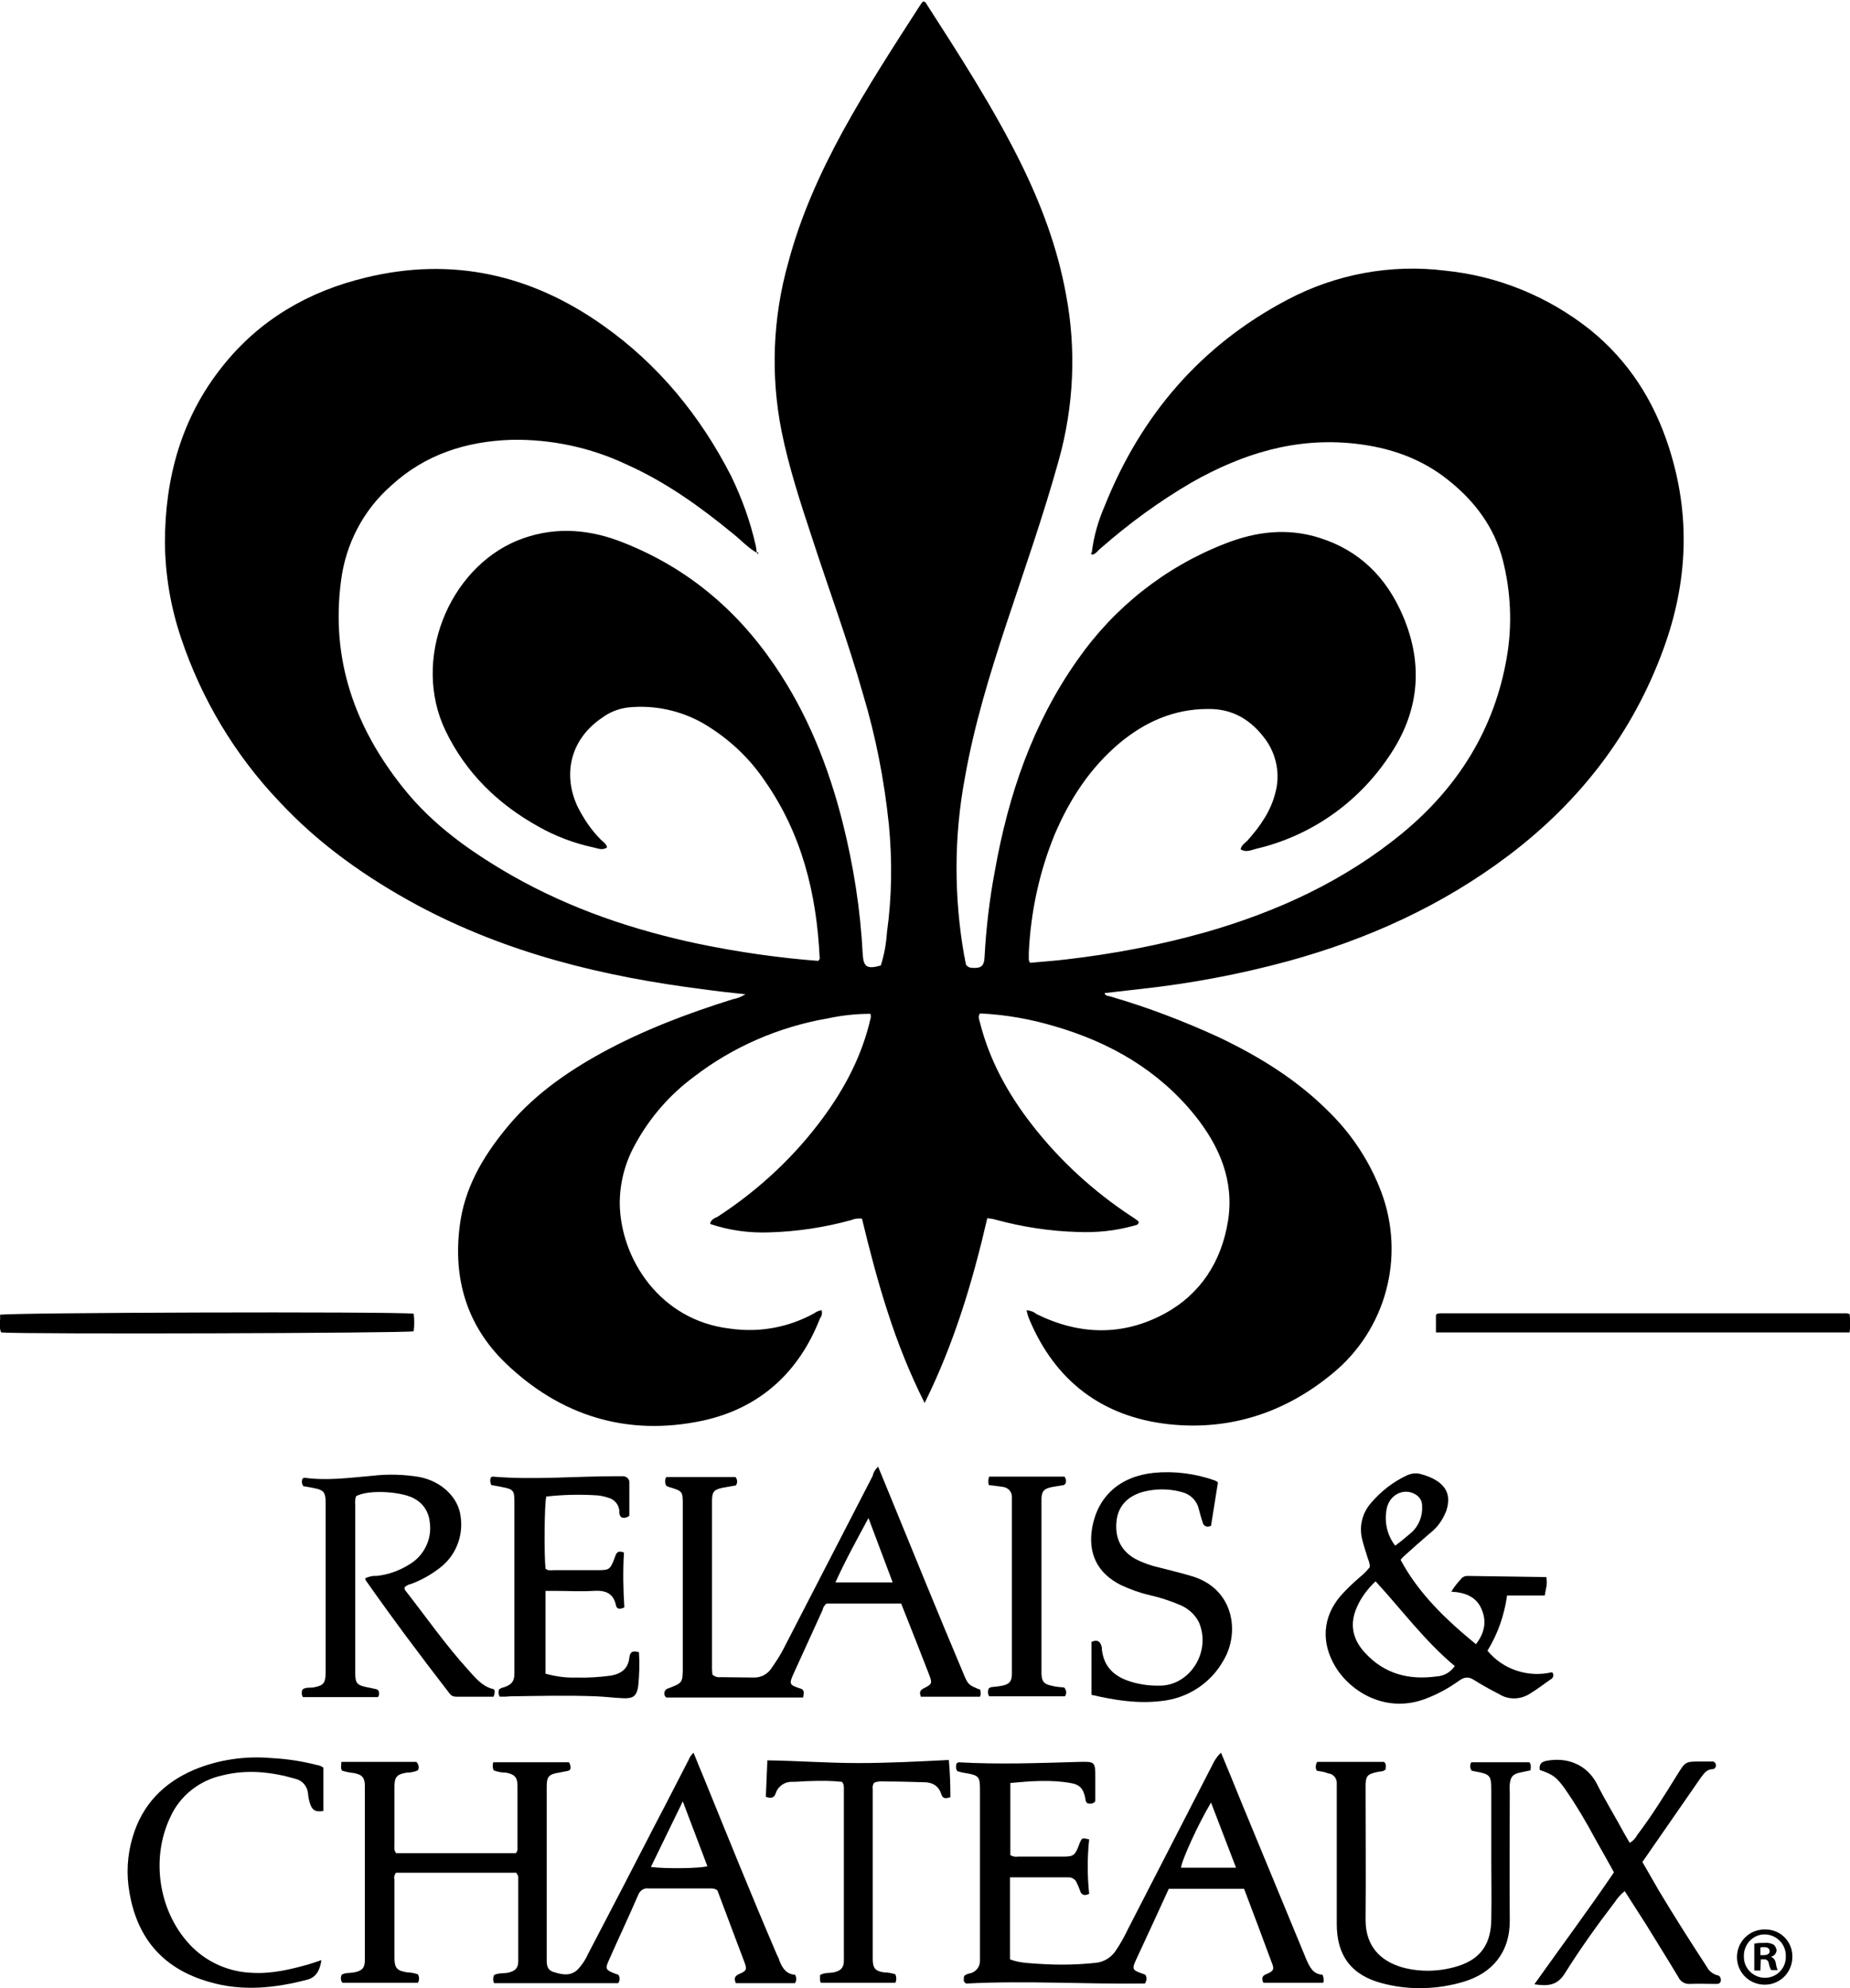 <?xml version="1.0" encoding="UTF-8"?>
<svg xmlns="http://www.w3.org/2000/svg" width="54" height="58" viewBox="0 0 54 58" fill="none">
  <g clip-path="url(#clip0_58_1761)">
    <path d="M22.096 16.13C21.838 15.985 21.636 15.761 21.412 15.582C20.446 14.788 19.436 14.061 18.28 13.546C17.237 13.054 16.081 12.808 14.925 12.831C13.612 12.875 12.412 13.255 11.424 14.162C10.605 14.877 10.088 15.873 9.954 16.947C9.651 19.24 10.358 21.22 11.772 22.988C12.636 24.073 13.747 24.855 14.936 25.538C16.642 26.511 18.494 27.137 20.413 27.54C21.557 27.775 22.713 27.943 23.88 28.032C23.914 28.01 23.936 27.965 23.925 27.932C23.835 26.075 23.409 24.33 22.32 22.775C21.86 22.093 21.254 21.533 20.536 21.108C19.874 20.728 19.1 20.56 18.337 20.638C18.056 20.672 17.798 20.773 17.574 20.94C16.676 21.544 16.407 22.551 16.855 23.524C17.035 23.882 17.259 24.218 17.54 24.498C17.607 24.565 17.697 24.609 17.719 24.721C17.585 24.822 17.439 24.744 17.316 24.721C16.754 24.598 16.216 24.397 15.722 24.117C14.532 23.457 13.601 22.551 13.006 21.321C12.008 19.251 13.096 16.6 15.094 15.772C16.081 15.37 17.069 15.415 18.045 15.772C19.953 16.488 21.456 17.719 22.601 19.397C23.566 20.806 24.183 22.361 24.599 24.005C24.913 25.258 25.115 26.534 25.182 27.831C25.204 28.211 25.305 28.279 25.709 28.167C25.811 27.853 25.867 27.529 25.889 27.205C26.035 26.153 26.046 25.102 25.945 24.05C25.811 22.764 25.564 21.488 25.193 20.258C24.756 18.714 24.195 17.204 23.701 15.683C23.364 14.665 23.027 13.636 22.814 12.584C22.489 10.951 22.556 9.273 23.005 7.674C23.364 6.32 23.936 5.045 24.61 3.814C25.305 2.55 26.091 1.342 26.877 0.123C26.899 0.089 26.921 0.067 26.944 0.045C26.989 0.045 27.022 0.067 27.034 0.101C27.999 1.6 28.975 3.11 29.772 4.709C30.389 5.951 30.872 7.237 31.118 8.602C31.421 10.202 31.343 11.857 30.905 13.423C30.456 15.045 29.895 16.634 29.368 18.222C28.885 19.688 28.436 21.153 28.167 22.674C27.842 24.397 27.842 26.164 28.145 27.887C28.156 27.921 28.167 27.965 28.167 27.999L28.201 28.155C28.246 28.2 28.302 28.234 28.358 28.234C28.638 28.256 28.728 28.189 28.739 27.909C28.784 27.07 28.885 26.22 29.042 25.392C29.435 23.189 30.142 21.108 31.444 19.262C32.51 17.73 34.002 16.544 35.753 15.862C36.662 15.504 37.582 15.392 38.525 15.694C39.692 16.063 40.478 16.858 40.949 17.965C41.566 19.408 41.42 20.795 40.534 22.081C39.625 23.435 38.244 24.397 36.651 24.766C36.516 24.8 36.37 24.878 36.213 24.777C36.236 24.654 36.337 24.598 36.404 24.531C36.785 24.106 37.1 23.659 37.234 23.099C37.369 22.574 37.257 22.014 36.943 21.578C36.527 21.008 35.989 20.672 35.259 20.683C34.261 20.683 33.419 21.063 32.678 21.679C31.814 22.406 31.219 23.323 30.782 24.352C30.333 25.448 30.086 26.612 30.03 27.786V28.01C30.041 28.032 30.052 28.066 30.064 28.088C30.412 28.055 30.771 28.032 31.13 27.988C32.487 27.831 33.845 27.574 35.158 27.205C37.279 26.601 39.254 25.695 40.96 24.285C42.565 22.954 43.62 21.265 43.979 19.195C44.147 18.244 44.102 17.271 43.867 16.343C43.62 15.381 43.047 14.62 42.273 14.005C41.476 13.367 40.556 13.054 39.546 12.942C37.818 12.752 36.269 13.233 34.788 14.072C33.845 14.62 32.959 15.269 32.14 15.985C32.05 16.052 31.994 16.164 31.87 16.186V16.108C31.926 15.638 32.061 15.18 32.252 14.743C33.307 12.115 35.046 10.079 37.571 8.748C38.985 7.998 40.601 7.696 42.194 7.897C43.743 8.054 45.202 8.658 46.414 9.62C47.536 10.526 48.277 11.69 48.715 13.054C49.354 15.034 49.264 16.992 48.557 18.927C47.66 21.388 46.122 23.379 44.035 24.956C42.093 26.422 39.916 27.406 37.582 28.044C36.179 28.424 34.754 28.692 33.318 28.849L32.241 28.972C32.263 29.061 32.353 29.05 32.42 29.073C33.498 29.386 34.552 29.789 35.574 30.258C36.774 30.829 37.897 31.523 38.839 32.484C39.49 33.133 39.995 33.916 40.32 34.778C41.027 36.668 40.455 38.793 38.895 40.069C37.504 41.221 35.877 41.747 34.081 41.545C32.162 41.322 30.793 40.281 30.041 38.48C30.008 38.402 29.985 38.324 29.963 38.223C30.075 38.234 30.176 38.268 30.254 38.335C31.5 38.95 32.768 38.984 33.991 38.324C35.046 37.753 35.652 36.802 35.843 35.628C36.034 34.453 35.596 33.435 34.878 32.54C33.812 31.22 32.409 30.415 30.804 29.945C30.097 29.733 29.357 29.599 28.605 29.565C28.537 29.654 28.582 29.744 28.605 29.833C28.885 30.941 29.424 31.914 30.12 32.809C30.928 33.849 31.904 34.744 33.004 35.471C33.082 35.516 33.15 35.572 33.217 35.617C33.228 35.628 33.239 35.65 33.239 35.661C33.217 35.751 33.138 35.74 33.082 35.762C32.555 35.907 32.016 35.963 31.466 35.941C30.658 35.919 29.85 35.796 29.065 35.583C28.997 35.561 28.919 35.55 28.818 35.538C28.392 37.384 27.853 39.185 26.989 40.93C26.562 40.08 26.203 39.185 25.912 38.279C25.62 37.384 25.384 36.478 25.16 35.55C25.059 35.538 24.946 35.55 24.845 35.594C24.071 35.807 23.263 35.93 22.455 35.952C21.872 35.974 21.288 35.896 20.727 35.706C20.749 35.572 20.862 35.538 20.951 35.493C22.051 34.778 23.039 33.883 23.847 32.842C24.542 31.948 25.092 30.974 25.373 29.867C25.384 29.8 25.407 29.744 25.418 29.677C25.418 29.643 25.418 29.61 25.407 29.576C24.991 29.576 24.576 29.621 24.161 29.71C22.736 29.956 21.389 30.538 20.244 31.422C19.549 31.936 18.965 32.608 18.55 33.368C18.247 33.905 18.09 34.498 18.09 35.113C18.112 36.724 19.268 38.525 21.311 38.76C22.163 38.883 23.016 38.726 23.768 38.312C23.824 38.268 23.903 38.234 23.981 38.223C24.004 38.301 23.992 38.391 23.936 38.458C23.319 40.046 22.163 41.087 20.514 41.444C18.314 41.914 16.35 41.31 14.734 39.744C13.623 38.659 13.219 37.294 13.421 35.751C13.556 34.677 14.072 33.782 14.746 32.954C15.509 32.004 16.485 31.31 17.54 30.728C18.763 30.057 20.065 29.565 21.389 29.151C21.524 29.129 21.647 29.073 21.759 29.006C21.322 28.961 20.929 28.916 20.525 28.86C17.607 28.491 14.802 27.809 12.187 26.41C10.694 25.605 9.314 24.632 8.158 23.39C6.857 22.026 5.88 20.392 5.286 18.614C4.983 17.719 4.825 16.79 4.814 15.839C4.814 13.938 5.297 12.182 6.497 10.683C7.575 9.329 9 8.501 10.672 8.099C13.197 7.484 15.509 8.009 17.607 9.497C19.223 10.638 20.446 12.137 21.344 13.893C21.658 14.542 21.905 15.224 22.062 15.929C22.074 15.996 22.085 16.063 22.085 16.13H22.096Z" fill="black"></path>
    <path d="M15.071 54.633H11.559C11.514 54.689 11.491 54.767 11.514 54.834V57.116C11.514 57.418 11.592 57.497 11.895 57.541C11.996 57.541 12.097 57.564 12.198 57.597C12.243 57.676 12.243 57.765 12.198 57.843H9.999C9.988 57.832 9.976 57.821 9.965 57.799C9.943 57.731 9.943 57.664 9.976 57.608C10.088 57.541 10.212 57.564 10.335 57.541C10.571 57.497 10.65 57.407 10.65 57.183V52.105C10.65 51.859 10.571 51.769 10.324 51.725C10.212 51.713 10.1 51.691 9.988 51.657C9.931 51.59 9.965 51.512 9.965 51.4H12.153C12.221 51.467 12.243 51.568 12.198 51.646C12.097 51.691 11.985 51.713 11.873 51.713C11.592 51.758 11.514 51.836 11.514 52.116V53.85C11.502 53.928 11.514 53.995 11.559 54.062H15.06C15.094 54.018 15.116 53.962 15.105 53.917V52.094C15.105 51.848 15.015 51.758 14.768 51.713C14.645 51.713 14.521 51.691 14.409 51.646C14.375 51.568 14.375 51.49 14.398 51.411H16.608C16.653 51.478 16.665 51.557 16.642 51.624C16.631 51.635 16.62 51.646 16.597 51.657C16.508 51.68 16.407 51.691 16.317 51.713C16.025 51.758 15.958 51.825 15.958 52.116V57.083C15.958 57.262 15.935 57.463 16.16 57.53C16.407 57.608 16.665 57.664 16.878 57.441C16.99 57.318 17.091 57.172 17.158 57.016C17.832 55.729 18.505 54.432 19.167 53.145C19.481 52.552 19.784 51.948 20.099 51.344C20.132 51.266 20.177 51.188 20.244 51.132C20.345 51.389 20.446 51.624 20.547 51.87C21.243 53.581 21.939 55.304 22.668 57.004C22.702 57.072 22.736 57.139 22.758 57.217C22.848 57.441 22.971 57.597 23.207 57.608C23.252 57.687 23.252 57.776 23.207 57.855H21.479C21.423 57.72 21.434 57.653 21.58 57.586C21.793 57.497 21.804 57.452 21.737 57.262C21.468 56.546 21.198 55.841 20.94 55.148C20.884 55.103 20.828 55.092 20.761 55.092H18.931C18.797 55.069 18.673 55.159 18.628 55.282C18.348 55.931 18.045 56.568 17.764 57.206C17.663 57.429 17.686 57.474 17.922 57.564C17.966 57.586 18.011 57.597 18.045 57.608C18.101 57.676 18.101 57.776 18.045 57.855H14.42C14.387 57.776 14.387 57.698 14.42 57.62C14.544 57.553 14.678 57.575 14.813 57.553C15.037 57.508 15.127 57.418 15.127 57.217V54.734C15.105 54.689 15.082 54.666 15.071 54.633ZM19.93 52.552L18.999 54.465C19.403 54.521 20.446 54.51 20.648 54.443L19.93 52.552Z" fill="black"></path>
    <path d="M35.641 51.132C35.843 51.613 36.034 52.083 36.224 52.552L38.121 57.139C38.222 57.374 38.323 57.597 38.603 57.608C38.637 57.687 38.648 57.765 38.626 57.843H36.875C36.83 57.731 36.819 57.642 36.976 57.586C37.19 57.497 37.201 57.441 37.111 57.228C36.853 56.523 36.584 55.819 36.314 55.103H34.115L33.7 56.009C33.52 56.4 33.34 56.781 33.161 57.172C33.037 57.441 33.049 57.474 33.34 57.575L33.43 57.608C33.441 57.631 33.453 57.653 33.464 57.687C33.475 57.754 33.453 57.81 33.419 57.866C31.691 57.888 29.929 57.776 28.201 57.866C28.156 57.843 28.122 57.799 28.133 57.743C28.133 57.709 28.133 57.676 28.145 57.642C28.201 57.597 28.268 57.575 28.335 57.564C28.492 57.519 28.605 57.374 28.605 57.206V52.217C28.605 51.825 28.571 51.792 28.178 51.725C28.088 51.713 28.01 51.691 27.943 51.669C27.898 51.602 27.898 51.523 27.92 51.445C27.943 51.434 27.954 51.423 27.976 51.411C29.143 51.478 30.322 51.434 31.489 51.4C31.971 51.389 31.971 51.389 31.971 51.892V52.519C31.971 52.541 31.96 52.563 31.949 52.575C31.881 52.631 31.792 52.631 31.724 52.597C31.691 52.552 31.68 52.508 31.68 52.463C31.623 52.183 31.522 52.06 31.242 52.015C30.67 51.915 30.086 51.959 29.491 52.015V54.118C29.559 54.163 29.637 54.174 29.716 54.163H31.029C31.332 54.163 31.377 54.13 31.489 53.839C31.5 53.805 31.511 53.772 31.534 53.727C31.59 53.615 31.59 53.615 31.792 53.66C31.736 54.185 31.736 54.722 31.792 55.248C31.657 55.315 31.567 55.293 31.522 55.148C31.5 55.08 31.466 55.002 31.433 54.935C31.399 54.834 31.298 54.767 31.186 54.767H29.48V57.161C29.772 57.273 30.086 57.273 30.389 57.295C30.928 57.329 31.455 57.318 31.983 57.262C32.218 57.239 32.42 57.116 32.555 56.926C32.701 56.714 32.824 56.49 32.936 56.255L35.439 51.389C35.506 51.277 35.562 51.199 35.641 51.132ZM36.079 54.487L35.349 52.586C34.979 53.201 34.485 54.286 34.474 54.487H36.079Z" fill="black"></path>
    <path d="M25.631 42.787C25.754 43.078 25.867 43.368 25.99 43.659C26.686 45.36 27.382 47.071 28.1 48.771C28.257 49.152 28.257 49.152 28.616 49.297C28.616 49.331 28.627 49.376 28.627 49.409C28.627 49.443 28.616 49.465 28.605 49.498H26.877C26.843 49.387 26.832 49.32 26.966 49.252C27.213 49.129 27.213 49.107 27.123 48.861C26.854 48.167 26.585 47.485 26.304 46.78H24.127C24.071 46.825 24.026 46.881 24.015 46.959C23.734 47.575 23.454 48.19 23.173 48.805C23.027 49.129 23.027 49.152 23.375 49.264C23.398 49.275 23.409 49.275 23.42 49.286C23.488 49.353 23.454 49.42 23.443 49.521H19.448C19.38 49.465 19.369 49.376 19.425 49.308C19.436 49.286 19.459 49.275 19.481 49.264C19.93 49.096 19.93 49.096 19.93 48.615V43.906C19.93 43.503 19.93 43.503 19.526 43.38C19.504 43.368 19.47 43.357 19.448 43.346C19.403 43.268 19.403 43.167 19.448 43.089H21.468C21.524 43.156 21.535 43.257 21.479 43.335C21.355 43.357 21.221 43.38 21.097 43.402C20.839 43.458 20.783 43.514 20.783 43.794V48.693C20.783 48.749 20.794 48.805 20.794 48.85C20.85 48.906 20.94 48.939 21.019 48.928L22.017 48.939C22.22 48.939 22.41 48.839 22.523 48.66C22.657 48.469 22.781 48.279 22.882 48.078C23.746 46.4 24.61 44.733 25.474 43.055C25.496 42.944 25.552 42.865 25.631 42.787ZM25.35 44.286C25.014 44.912 24.677 45.516 24.385 46.165H26.057L25.35 44.286Z" fill="black"></path>
    <path d="M45.135 46.008C45.18 46.221 45.112 46.378 45.09 46.545H43.99C43.911 47.116 43.721 47.664 43.418 48.156C43.867 48.704 44.607 48.95 45.303 48.783C45.359 48.839 45.348 48.928 45.292 48.973C45.281 48.984 45.269 48.995 45.258 48.995C45.067 49.129 44.877 49.275 44.675 49.398C44.394 49.588 44.035 49.599 43.754 49.42C43.508 49.297 43.272 49.163 43.036 49.017C42.857 48.895 42.733 48.928 42.576 49.04C42.295 49.241 41.992 49.409 41.678 49.532C40.489 50.024 39.423 49.364 38.974 48.615C38.559 47.921 38.603 47.172 39.131 46.557C39.299 46.366 39.49 46.187 39.681 46.02C39.793 45.93 39.894 45.83 39.984 45.718C39.984 45.628 39.961 45.55 39.928 45.471C39.872 45.281 39.804 45.091 39.759 44.901C39.67 44.532 39.759 44.152 40.006 43.861C40.298 43.514 40.668 43.223 41.084 43.033C41.218 42.977 41.364 42.966 41.499 43.011C41.622 43.044 41.734 43.089 41.847 43.145C42.239 43.357 42.352 43.648 42.217 44.073C42.116 44.331 41.959 44.565 41.734 44.733C41.476 44.957 41.218 45.181 40.96 45.416C40.938 45.449 40.904 45.471 40.882 45.505C41.409 46.489 42.206 47.25 43.081 47.966C43.328 47.653 43.395 47.317 43.261 46.982C43.115 46.59 42.778 46.456 42.363 46.434C42.441 46.299 42.542 46.176 42.655 46.053C42.7 45.997 42.767 45.975 42.834 45.975L45.135 46.008ZM40.152 46.132C39.928 46.344 39.737 46.59 39.614 46.87C39.389 47.362 39.468 47.809 39.838 48.212C40.41 48.839 41.128 49.017 41.936 48.906C42.15 48.895 42.34 48.783 42.464 48.604C41.589 47.877 40.915 46.959 40.152 46.132ZM40.724 45.091C40.882 44.979 41.039 44.845 41.196 44.711C41.42 44.51 41.532 44.219 41.51 43.917C41.51 43.782 41.431 43.659 41.308 43.592C40.983 43.402 40.567 43.592 40.478 44.006C40.399 44.398 40.489 44.789 40.724 45.091Z" fill="black"></path>
    <path d="M14.409 49.498H13.309C13.231 49.498 13.163 49.465 13.118 49.398C12.277 48.313 11.458 47.217 10.672 46.098C10.661 46.076 10.661 46.064 10.661 46.042C10.762 45.997 10.874 45.964 10.986 45.975C11.323 45.941 11.637 45.83 11.929 45.651C12.367 45.404 12.614 44.912 12.546 44.42C12.524 44.129 12.367 43.872 12.108 43.727C11.783 43.525 10.796 43.436 10.392 43.648C10.369 43.727 10.358 43.816 10.369 43.906V48.783C10.369 49.118 10.414 49.163 10.751 49.23C10.829 49.241 10.896 49.264 10.975 49.275C10.998 49.286 11.02 49.297 11.042 49.308C11.076 49.376 11.076 49.454 11.031 49.51H8.843C8.798 49.443 8.798 49.353 8.832 49.286C8.921 49.219 9.034 49.241 9.135 49.23C9.449 49.174 9.505 49.107 9.505 48.771V43.838C9.505 43.536 9.449 43.469 9.168 43.413C9.056 43.391 8.944 43.369 8.854 43.357C8.809 43.29 8.798 43.212 8.832 43.134C8.854 43.123 8.865 43.111 8.888 43.111C9.55 43.201 10.201 43.111 10.852 43.055C11.312 42.999 11.783 43.011 12.243 43.089C12.883 43.212 13.377 43.682 13.444 44.23C13.534 44.812 13.298 45.393 12.838 45.74C12.58 45.941 12.299 46.098 11.996 46.21C11.929 46.221 11.862 46.255 11.806 46.31C11.806 46.355 11.817 46.389 11.85 46.422C12.445 47.183 13.006 47.988 13.657 48.704C13.859 48.928 14.05 49.174 14.353 49.264C14.476 49.275 14.443 49.376 14.409 49.498Z" fill="black"></path>
    <path d="M14.589 49.498C14.544 49.431 14.544 49.353 14.566 49.286C14.611 49.252 14.667 49.23 14.723 49.219C14.936 49.141 15.015 49.051 15.015 48.816V43.827C15.015 43.48 14.992 43.447 14.645 43.38L14.342 43.324C14.308 43.257 14.297 43.167 14.33 43.1C14.342 43.089 14.364 43.078 14.387 43.078C15.587 43.178 16.788 43.066 17.989 43.066H18.157C18.258 43.055 18.359 43.123 18.37 43.223C18.37 43.234 18.37 43.257 18.37 43.268V44.219C18.303 44.275 18.213 44.297 18.135 44.263C18.09 44.219 18.067 44.152 18.079 44.084C18.067 43.894 17.933 43.738 17.753 43.693C17.652 43.659 17.551 43.637 17.45 43.626C16.945 43.592 16.44 43.603 15.946 43.659C15.89 43.872 15.879 45.371 15.924 45.762C15.991 45.83 16.081 45.807 16.16 45.807H17.45C17.787 45.807 17.809 45.785 17.933 45.471C17.978 45.36 17.989 45.203 18.213 45.293C18.18 45.83 18.191 46.366 18.224 46.892C18.112 46.948 18 46.959 17.978 46.825C17.899 46.456 17.641 46.389 17.316 46.411C16.956 46.434 16.597 46.411 16.227 46.411H15.924V48.827C16.216 48.906 16.508 48.95 16.811 48.939C17.158 48.95 17.495 48.928 17.832 48.883C18.146 48.827 18.337 48.671 18.37 48.358C18.393 48.19 18.46 48.145 18.651 48.201C18.673 48.536 18.662 48.872 18.628 49.197C18.584 49.476 18.483 49.554 18.202 49.543C17.922 49.532 17.675 49.498 17.405 49.487C16.564 49.454 15.722 49.476 14.892 49.487C14.79 49.498 14.701 49.498 14.589 49.498Z" fill="black"></path>
    <path d="M38.435 51.657C38.39 51.579 38.401 51.478 38.446 51.4H40.399C40.478 51.467 40.444 51.546 40.444 51.624C40.422 51.635 40.399 51.657 40.365 51.669C40.321 51.68 40.276 51.68 40.219 51.691C39.905 51.758 39.86 51.803 39.86 52.127C39.86 53.425 39.872 54.711 39.86 56.009C39.86 56.859 40.388 57.239 40.938 57.396C41.476 57.541 42.049 57.519 42.576 57.351C43.227 57.139 43.53 56.702 43.53 55.964C43.541 55.383 43.53 54.801 43.53 54.23V52.239C43.53 51.792 43.496 51.758 43.07 51.68L42.958 51.657C42.901 51.579 42.901 51.478 42.946 51.411H44.641C44.708 51.49 44.675 51.568 44.675 51.646C44.562 51.669 44.461 51.691 44.36 51.713C44.158 51.758 44.091 51.837 44.069 52.049C44.057 52.127 44.069 52.206 44.069 52.273C44.069 53.514 44.057 54.767 44.069 56.009C44.08 56.96 43.552 57.564 42.733 57.81C41.959 58.045 41.117 58.067 40.332 57.855C39.445 57.62 39.019 57.049 39.019 56.132V52.038C39.03 51.881 38.918 51.747 38.772 51.736C38.671 51.691 38.559 51.68 38.435 51.657Z" fill="black"></path>
    <path d="M47.424 55.17C47.312 55.259 47.211 55.371 47.132 55.494C46.616 56.166 46.122 56.859 45.673 57.575C45.449 57.933 45.168 57.944 44.787 57.888C45.572 56.781 46.358 55.729 47.11 54.622C46.93 54.297 46.751 53.973 46.571 53.66C46.302 53.156 46.01 52.664 45.685 52.194C45.438 51.848 45.337 51.769 44.944 51.635C44.922 51.478 44.978 51.4 45.146 51.367C45.752 51.255 46.324 51.478 46.616 52.049C46.863 52.541 47.155 53.011 47.413 53.492C47.469 53.581 47.514 53.671 47.57 53.761C47.671 53.705 47.738 53.626 47.794 53.526C48.221 52.966 48.591 52.362 48.961 51.769C49.197 51.389 49.197 51.389 49.635 51.389H49.949C50.016 51.378 50.072 51.411 50.084 51.478C50.095 51.546 50.061 51.602 49.994 51.613H49.971C49.803 51.624 49.736 51.747 49.646 51.859L47.94 54.32C48.097 54.599 48.266 54.879 48.423 55.159C48.872 55.908 49.343 56.647 49.825 57.385C49.882 57.497 49.983 57.575 50.106 57.62C50.173 57.62 50.23 57.676 50.23 57.754C50.23 57.765 50.23 57.776 50.23 57.788C50.207 57.888 50.129 57.877 50.05 57.877C49.814 57.877 49.567 57.866 49.332 57.877C49.186 57.888 49.051 57.81 48.995 57.687C48.681 57.161 48.355 56.647 48.041 56.132C47.839 55.819 47.637 55.505 47.424 55.17Z" fill="black"></path>
    <path d="M31.859 49.443V47.899C32.016 47.832 32.106 47.865 32.151 48.022C32.162 48.044 32.162 48.078 32.162 48.111C32.218 48.637 32.532 48.917 33.015 49.062C33.307 49.152 33.61 49.185 33.913 49.174C34.754 49.129 35.349 48.179 35.001 47.34C34.889 47.105 34.687 46.926 34.451 46.825C34.16 46.702 33.857 46.601 33.554 46.534C33.262 46.467 32.992 46.367 32.723 46.243C32.028 45.897 31.747 45.315 31.882 44.554C32.05 43.648 32.69 43.067 33.688 42.966C34.283 42.91 34.889 42.988 35.461 43.19C35.495 43.212 35.529 43.223 35.551 43.245L35.349 44.51C35.271 44.554 35.17 44.543 35.125 44.465C35.114 44.442 35.102 44.42 35.102 44.398C35.057 44.275 35.024 44.14 34.99 44.017C34.934 43.771 34.732 43.581 34.485 43.525C34.115 43.425 33.722 43.425 33.352 43.525C32.925 43.648 32.633 43.928 32.589 44.386C32.544 44.845 32.701 45.225 33.127 45.472C33.363 45.595 33.621 45.684 33.879 45.74C34.171 45.818 34.474 45.886 34.766 45.975C36.023 46.333 36.202 47.63 35.708 48.447C35.338 49.107 34.665 49.543 33.913 49.622C33.206 49.711 32.532 49.599 31.859 49.443Z" fill="black"></path>
    <path d="M9.382 57.183C9.337 57.486 9.224 57.687 8.966 57.754C8.024 58 7.07 58.101 6.116 57.821C4.803 57.452 4.017 56.591 3.782 55.226C3.681 54.678 3.714 54.118 3.872 53.593C4.152 52.642 4.781 52.004 5.678 51.624C6.385 51.333 7.16 51.221 7.923 51.288C8.372 51.311 8.809 51.378 9.247 51.49C9.314 51.501 9.382 51.523 9.438 51.568V52.832C9.224 52.866 9.135 52.821 9.067 52.664C9.022 52.552 9 52.429 8.989 52.306C8.966 52.105 8.82 51.937 8.618 51.892C7.923 51.691 7.216 51.613 6.497 51.792C5.824 51.937 5.252 52.385 4.971 53.011C4.377 54.253 4.646 55.852 5.622 56.814C6.093 57.273 6.711 57.53 7.362 57.553C7.945 57.586 8.495 57.452 9.045 57.295L9.382 57.183Z" fill="black"></path>
    <path d="M27.696 51.344C27.729 51.702 27.741 52.06 27.741 52.429C27.606 52.474 27.516 52.485 27.471 52.329C27.393 52.094 27.213 51.993 26.966 51.993C26.585 51.982 26.203 51.971 25.822 51.971C25.721 51.959 25.608 51.971 25.519 52.004C25.474 52.06 25.463 52.127 25.474 52.194V57.15C25.474 57.418 25.552 57.508 25.811 57.541C25.923 57.541 26.035 57.564 26.136 57.597C26.17 57.676 26.17 57.765 26.136 57.843H23.959C23.948 57.821 23.936 57.787 23.936 57.754V57.62C24.06 57.541 24.206 57.564 24.329 57.541C24.542 57.497 24.632 57.407 24.632 57.195V52.15C24.632 52.094 24.621 52.027 24.576 51.982C24.273 51.948 23.97 51.948 23.667 51.959C23.488 51.959 23.308 51.982 23.128 51.982C22.915 51.971 22.713 52.105 22.646 52.306C22.601 52.452 22.511 52.474 22.354 52.418L22.399 51.355C23.285 51.367 24.161 51.434 25.047 51.434C25.934 51.434 26.787 51.389 27.696 51.344Z" fill="black"></path>
    <path d="M41.914 38.872V38.368L41.936 38.335C41.948 38.324 41.948 38.324 41.959 38.324C42.004 38.312 42.049 38.312 42.105 38.312H53.888C53.921 38.312 53.955 38.324 53.989 38.335C54.011 38.514 54.011 38.693 53.989 38.872H41.914Z" fill="black"></path>
    <path d="M12.075 38.324C12.097 38.491 12.097 38.67 12.075 38.838C11.862 38.894 0.741 38.928 0.034 38.872C-0.045 38.704 0.022 38.525 -1.75023e-05 38.357C0.236 38.29 11.368 38.257 12.075 38.324Z" fill="black"></path>
    <path d="M28.863 43.324C28.84 43.245 28.84 43.156 28.874 43.078H31.074C31.119 43.145 31.13 43.223 31.096 43.29C31.085 43.301 31.062 43.313 31.051 43.324C30.939 43.346 30.827 43.357 30.715 43.38C30.479 43.425 30.4 43.503 30.4 43.738V43.883C30.4 45.483 30.4 47.071 30.4 48.671V48.839C30.412 49.051 30.468 49.129 30.681 49.174C30.804 49.208 30.939 49.219 31.062 49.23C31.13 49.297 31.141 49.409 31.085 49.487H28.874C28.829 49.42 28.829 49.331 28.863 49.252C28.885 49.241 28.908 49.23 28.93 49.219C29.042 49.208 29.155 49.197 29.267 49.174C29.469 49.129 29.536 49.04 29.536 48.839V43.682C29.547 43.536 29.435 43.402 29.289 43.38C29.155 43.357 29.009 43.346 28.863 43.324Z" fill="black"></path>
    <path d="M31.882 16.13L31.859 16.164C31.848 16.164 31.848 16.153 31.837 16.153C31.848 16.142 31.859 16.13 31.859 16.119L31.882 16.13Z" fill="black"></path>
    <path d="M22.107 16.108C22.141 16.119 22.141 16.142 22.119 16.164L22.096 16.13L22.107 16.108Z" fill="black"></path>
    <path d="M52.317 57.072C52.328 57.519 51.98 57.888 51.531 57.899C51.082 57.91 50.712 57.564 50.701 57.116C50.69 56.669 51.037 56.3 51.486 56.288H51.509C51.946 56.277 52.306 56.613 52.317 57.049C52.317 57.049 52.317 57.06 52.317 57.072ZM50.903 57.072C50.892 57.407 51.161 57.687 51.498 57.698H51.52C51.857 57.698 52.126 57.429 52.126 57.094C52.126 57.083 52.126 57.083 52.126 57.072C52.137 56.736 51.879 56.456 51.542 56.434C51.206 56.412 50.925 56.68 50.903 57.016C50.903 57.038 50.903 57.049 50.903 57.072ZM51.385 57.486H51.206V56.702C51.307 56.68 51.408 56.68 51.509 56.68C51.599 56.669 51.7 56.691 51.778 56.736C51.823 56.781 51.857 56.848 51.857 56.904C51.845 56.993 51.778 57.072 51.688 57.083C51.767 57.116 51.823 57.183 51.834 57.273C51.845 57.34 51.857 57.407 51.89 57.474H51.7C51.666 57.418 51.643 57.351 51.632 57.284C51.621 57.206 51.565 57.15 51.486 57.161H51.475H51.397L51.385 57.486ZM51.385 57.038H51.475C51.576 57.038 51.655 57.005 51.655 56.926C51.655 56.848 51.599 56.803 51.486 56.803C51.453 56.803 51.419 56.803 51.385 56.814V57.038Z" fill="black"></path>
  </g>
  <defs>
    <clipPath id="clip0_58_1761">
      <rect width="54" height="58" fill="white"></rect>
    </clipPath>
  </defs>
</svg>
